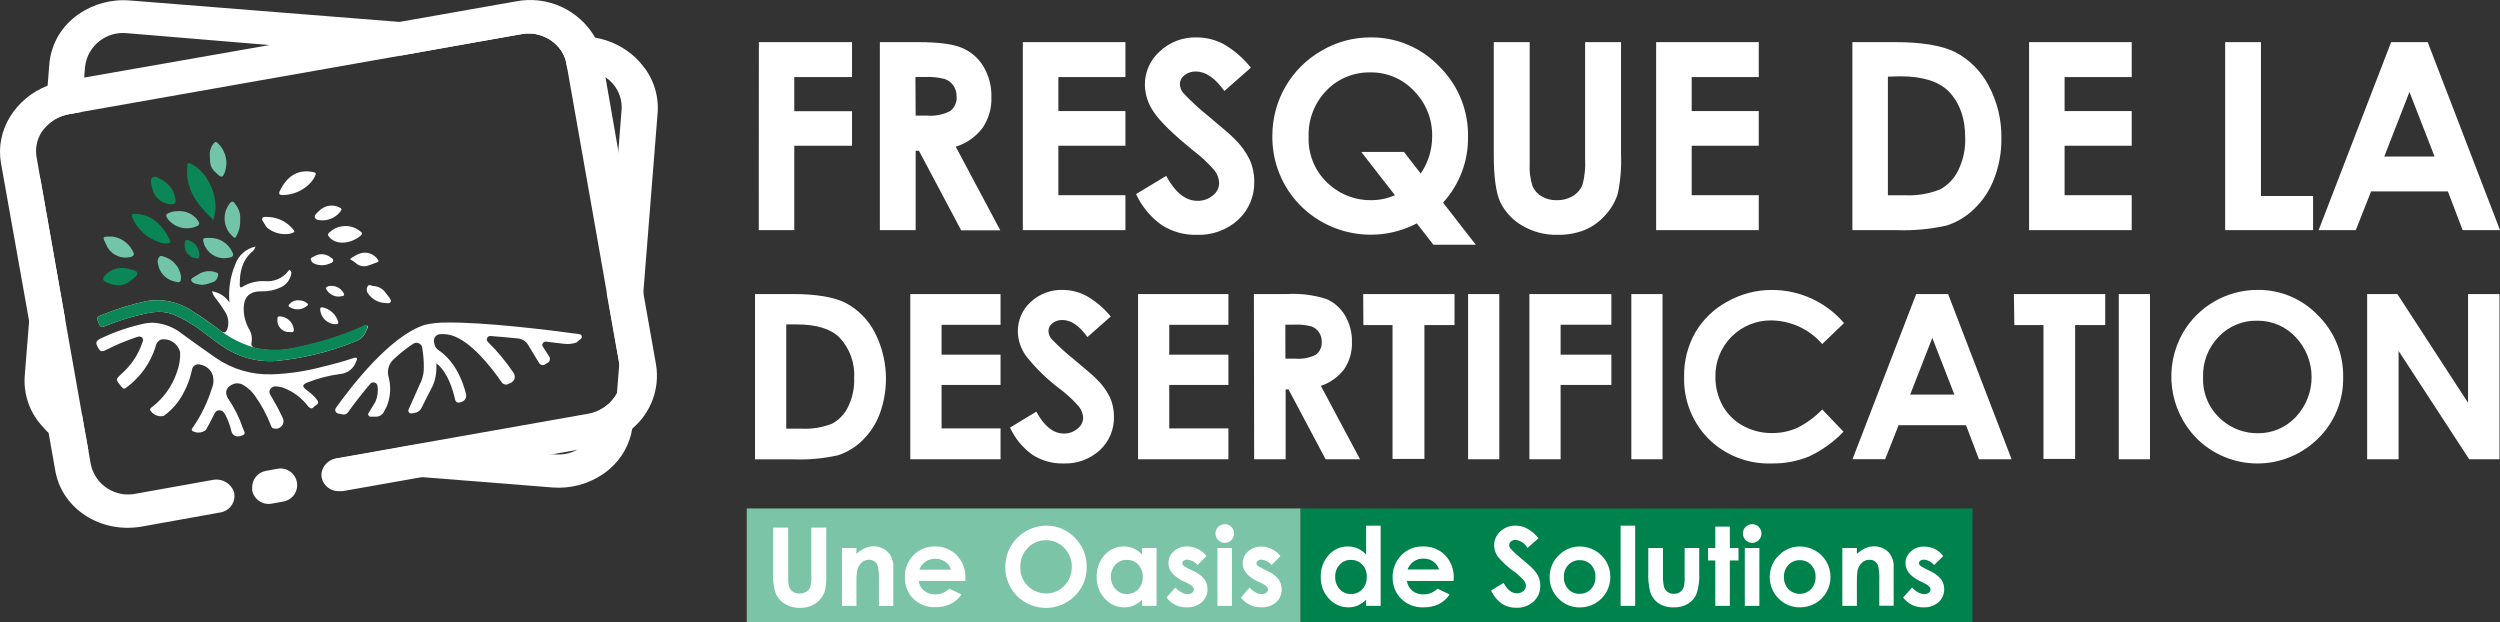 <svg xmlns:xlink="http://www.w3.org/1999/xlink" width="231" xmlns="http://www.w3.org/2000/svg" height="57.5" id="screenshot-a39adfdd-3f05-80a4-8003-44ce58364212" viewBox="0 0 231 57.5" style="-webkit-print-color-adjust: exact;" fill="none" version="1.1"><rect x="0" y="0" width="231" height="57.5" fill="#333333" stroke="none"/><g id="shape-a39adfdd-3f05-80a4-8003-44ce58364212" rx="0" ry="0" style="fill: rgb(0, 0, 0);"><g id="shape-a532d705-a3b6-80e8-8004-1754177f4e84" rx="0" ry="0" style="fill: rgb(0, 0, 0);"><g id="shape-a532d705-a3b6-80e8-8004-17541781bd2f"><g class="fills" id="fills-a532d705-a3b6-80e8-8004-17541781bd2f"><rect rx="0" ry="0" x="120.157" y="46.98" transform="matrix(1, 0, 0, 1, 0, 0)" width="62.097" height="10.52" style="fill: rgb(0, 130, 77);"/></g></g><g id="shape-a532d705-a3b6-80e8-8004-17541783154c"><g class="fills" id="fills-a532d705-a3b6-80e8-8004-17541783154c"><rect rx="0" ry="0" x="69" y="46.98" transform="matrix(1, 0, 0, 1, 0, 0)" width="51.157" height="10.52" style="fill: rgb(123, 196, 168);"/></g></g><g id="shape-a532d705-a3b6-80e8-8004-1754aabd4ea6"><g class="fills" id="fills-a532d705-a3b6-80e8-8004-1754aabd4ea6"><path rx="0" ry="0" d="M71.435,48.752L72.829,48.752L72.829,53.427C72.814,53.717,72.849,54.008,72.933,54.286C73.004,54.454,73.128,54.595,73.286,54.687C73.470,54.796,73.681,54.849,73.895,54.840C74.110,54.840,74.320,54.781,74.504,54.669C74.670,54.572,74.799,54.422,74.869,54.243C74.952,53.923,74.985,53.593,74.966,53.263L74.966,48.752L76.348,48.752L76.348,53.068C76.370,53.576,76.330,54.086,76.226,54.584C76.133,54.888,75.973,55.166,75.758,55.400C75.540,55.652,75.267,55.850,74.960,55.978C74.625,56.111,74.267,56.175,73.907,56.167C73.425,56.180,72.950,56.055,72.537,55.808C72.172,55.594,71.879,55.276,71.697,54.894C71.494,54.308,71.405,53.688,71.435,53.068L71.435,48.752ZM77.797,50.633L79.136,50.633L79.136,51.181C79.380,50.956,79.657,50.771,79.958,50.633C80.199,50.532,80.458,50.480,80.719,50.481C81.225,50.471,81.712,50.672,82.065,51.035C82.410,51.426,82.581,51.940,82.540,52.459L82.540,55.996L81.212,55.996L81.212,53.640C81.229,53.214,81.200,52.788,81.127,52.368C81.082,52.179,80.978,52.011,80.829,51.887C80.675,51.775,80.489,51.717,80.299,51.723C80.039,51.718,79.787,51.816,79.599,51.996C79.392,52.202,79.252,52.465,79.197,52.751C79.142,53.110,79.122,53.473,79.136,53.835L79.136,55.984L77.797,55.984L77.797,50.633ZM89.200,53.677L84.883,53.677C84.931,54.031,85.109,54.354,85.383,54.584C85.677,54.816,86.044,54.934,86.418,54.919C86.903,54.927,87.371,54.738,87.714,54.395L88.841,54.925C88.586,55.303,88.238,55.609,87.830,55.814C87.391,56.013,86.912,56.111,86.430,56.100C85.666,56.130,84.924,55.844,84.378,55.308C83.864,54.783,83.587,54.070,83.611,53.336C83.588,52.579,83.873,51.845,84.403,51.302C84.919,50.767,85.637,50.473,86.381,50.493C87.140,50.472,87.873,50.765,88.408,51.302C88.951,51.878,89.236,52.649,89.200,53.439L89.200,53.677ZM87.873,52.636C87.785,52.342,87.601,52.086,87.349,51.911C87.085,51.723,86.767,51.625,86.442,51.631C86.081,51.619,85.726,51.731,85.438,51.948C85.219,52.133,85.050,52.369,84.944,52.636L87.873,52.636ZM96.664,48.569C97.660,48.555,98.617,48.957,99.306,49.677C100.030,50.390,100.429,51.370,100.408,52.386C100.429,53.391,100.034,54.360,99.318,55.065C97.840,56.541,95.445,56.541,93.967,55.065C93.264,54.352,92.876,53.387,92.889,52.386C92.885,51.717,93.059,51.059,93.394,50.481C93.721,49.905,94.196,49.428,94.770,49.099C95.343,48.757,95.997,48.574,96.664,48.569ZM96.664,49.914C96.019,49.901,95.400,50.162,94.959,50.633C94.502,51.107,94.256,51.746,94.277,52.404C94.252,53.132,94.570,53.828,95.136,54.286C95.568,54.645,96.114,54.839,96.676,54.833C97.307,54.842,97.913,54.583,98.344,54.121C98.796,53.656,99.044,53.029,99.032,52.380C99.044,51.728,98.794,51.099,98.338,50.633C97.902,50.167,97.290,49.906,96.664,49.914ZL96.664,49.914ZM105.528,50.633L106.867,50.633L106.867,55.984L105.528,55.984L105.528,55.418C105.299,55.643,105.031,55.825,104.736,55.954C104.464,56.065,104.172,56.121,103.878,56.118C103.194,56.120,102.541,55.827,102.088,55.314C101.582,54.775,101.311,54.057,101.333,53.318C101.304,52.571,101.566,51.842,102.064,51.284C102.513,50.775,103.162,50.486,103.841,50.493C104.151,50.490,104.458,50.553,104.742,50.675C105.039,50.811,105.306,51.003,105.528,51.242L105.528,50.633ZM104.097,51.735C103.705,51.725,103.328,51.885,103.062,52.173C102.782,52.480,102.634,52.884,102.648,53.299C102.639,53.725,102.799,54.136,103.093,54.444C103.357,54.735,103.734,54.897,104.128,54.888C104.523,54.898,104.904,54.739,105.175,54.450C105.458,54.136,105.607,53.722,105.589,53.299C105.607,52.882,105.458,52.474,105.175,52.167C104.896,51.872,104.502,51.714,104.097,51.735ZM111.482,51.382L110.648,52.210C110.419,51.929,110.088,51.750,109.728,51.710C109.604,51.704,109.481,51.736,109.375,51.802C109.303,51.848,109.256,51.925,109.248,52.010C109.239,52.096,109.271,52.181,109.333,52.240C109.449,52.346,109.583,52.430,109.728,52.490L110.222,52.739C110.633,52.911,110.998,53.178,111.287,53.518C111.752,54.185,111.653,55.092,111.056,55.643C110.665,55.975,110.162,56.145,109.649,56.118C108.916,56.140,108.218,55.798,107.786,55.205L108.608,54.286C108.763,54.468,108.951,54.619,109.162,54.730C109.334,54.832,109.529,54.891,109.728,54.900C109.881,54.908,110.031,54.863,110.155,54.773C110.252,54.707,110.311,54.598,110.313,54.480C110.313,54.273,110.118,54.072,109.704,53.872L109.278,53.677C108.413,53.232,107.963,52.684,107.963,52.027C107.961,51.612,108.138,51.217,108.450,50.943C108.794,50.637,109.244,50.476,109.704,50.493C110.399,50.492,111.052,50.822,111.482,51.382ZL111.482,51.382ZM113.162,48.429C113.392,48.425,113.613,48.517,113.771,48.685C113.935,48.845,114.027,49.064,114.027,49.293C114.030,49.522,113.940,49.742,113.777,49.902C113.619,50.069,113.398,50.162,113.168,50.158C112.939,50.161,112.718,50.068,112.559,49.902C112.399,49.740,112.309,49.521,112.310,49.293C112.308,49.066,112.397,48.848,112.557,48.687C112.717,48.526,112.935,48.435,113.162,48.429ZM112.492,50.633L113.832,50.633L113.832,55.984L112.492,55.984L112.492,50.633ZM118.313,51.382L117.497,52.210C117.266,51.931,116.937,51.752,116.577,51.710C116.453,51.704,116.330,51.736,116.224,51.802C116.145,51.857,116.097,51.948,116.096,52.045C116.097,52.118,116.125,52.187,116.176,52.240C116.295,52.344,116.431,52.428,116.577,52.490L117.064,52.739C117.478,52.911,117.845,53.178,118.136,53.518C118.327,53.791,118.427,54.117,118.422,54.450C118.441,54.914,118.248,55.362,117.899,55.668C117.502,55.991,116.996,56.150,116.486,56.112C115.767,56.122,115.086,55.784,114.660,55.205L115.457,54.286C115.609,54.468,115.795,54.619,116.005,54.730C116.177,54.832,116.371,54.891,116.571,54.900C116.724,54.908,116.874,54.863,116.997,54.773C117.096,54.708,117.158,54.599,117.162,54.480C117.162,54.273,116.967,54.072,116.553,53.872L116.121,53.677C115.256,53.245,114.824,52.697,114.824,52.039C114.822,51.623,115.002,51.227,115.317,50.955C115.651,50.657,116.087,50.496,116.535,50.505C116.875,50.504,117.211,50.583,117.515,50.736C117.829,50.883,118.103,51.105,118.313,51.382ZM126.227,48.569L127.572,48.569L127.572,55.984L126.227,55.984L126.227,55.418C126.000,55.643,125.734,55.825,125.442,55.954C125.169,56.065,124.877,56.121,124.583,56.118C123.899,56.120,123.247,55.827,122.793,55.314C122.287,54.775,122.016,54.057,122.038,53.318C122.009,52.571,122.271,51.842,122.769,51.284C123.218,50.775,123.867,50.486,124.547,50.493C124.856,50.491,125.163,50.553,125.448,50.675C125.742,50.810,126.007,51.003,126.227,51.242L126.227,48.569ZM124.821,51.735C124.428,51.724,124.051,51.884,123.786,52.173C123.506,52.480,123.357,52.884,123.372,53.299C123.356,53.721,123.507,54.132,123.792,54.444C124.054,54.734,124.429,54.896,124.821,54.888C125.218,54.899,125.601,54.740,125.874,54.450C126.157,54.136,126.306,53.722,126.288,53.299C126.306,52.882,126.157,52.474,125.874,52.167C125.604,51.884,125.229,51.728,124.821,51.735ZL124.821,51.735ZM134.306,53.677L129.995,53.677C130.043,54.031,130.221,54.354,130.495,54.584C130.788,54.817,131.155,54.936,131.529,54.919C132.013,54.928,132.479,54.739,132.820,54.395L133.952,54.925C133.694,55.311,133.339,55.623,132.924,55.832C132.484,56.031,132.006,56.129,131.523,56.118C130.759,56.149,130.017,55.863,129.472,55.327C128.944,54.801,128.658,54.080,128.680,53.336C128.662,52.577,128.952,51.844,129.484,51.302C130.002,50.769,130.719,50.476,131.462,50.493C132.235,50.461,132.986,50.755,133.532,51.302C134.075,51.878,134.360,52.649,134.324,53.439L134.306,53.677ZM132.966,52.617C132.876,52.325,132.692,52.070,132.443,51.893C132.176,51.704,131.856,51.605,131.529,51.613C131.177,51.606,130.831,51.717,130.549,51.930C130.327,52.111,130.157,52.349,130.056,52.617L132.966,52.617ZM142.153,49.732L141.136,50.633C140.914,50.221,140.505,49.942,140.040,49.884C139.889,49.882,139.741,49.931,139.620,50.024C139.516,50.101,139.453,50.223,139.450,50.353C139.453,50.477,139.495,50.596,139.572,50.694C139.886,51.028,140.224,51.339,140.582,51.625C141.106,52.063,141.428,52.337,141.538,52.453C141.784,52.688,141.990,52.961,142.147,53.263C142.263,53.529,142.322,53.818,142.317,54.109C142.337,54.663,142.115,55.199,141.709,55.576C141.273,55.974,140.697,56.182,140.107,56.155C139.631,56.168,139.162,56.037,138.762,55.777C138.330,55.467,137.989,55.046,137.776,54.560L138.932,53.859C139.279,54.499,139.681,54.821,140.150,54.821C140.371,54.827,140.587,54.754,140.759,54.614C140.908,54.499,140.996,54.322,140.996,54.133C140.991,53.955,140.926,53.784,140.814,53.646C140.574,53.366,140.304,53.113,140.010,52.891C139.410,52.484,138.870,51.997,138.403,51.442C138.186,51.135,138.065,50.771,138.056,50.395C138.051,49.903,138.260,49.432,138.628,49.105C139.011,48.745,139.521,48.553,140.047,48.569C140.405,48.567,140.758,48.653,141.075,48.819C141.491,49.049,141.858,49.359,142.153,49.732ZM145.958,50.493C146.458,50.492,146.949,50.622,147.383,50.870C148.261,51.364,148.802,52.297,148.795,53.305C148.798,53.803,148.670,54.292,148.424,54.724C148.180,55.153,147.824,55.509,147.395,55.753C146.960,56.002,146.466,56.131,145.964,56.124C145.226,56.135,144.516,55.839,144.004,55.308C143.468,54.786,143.173,54.065,143.188,53.318C143.174,52.524,143.510,51.765,144.107,51.242C144.605,50.763,145.268,50.495,145.958,50.493ZM145.958,51.759C145.566,51.750,145.188,51.907,144.917,52.191C144.635,52.492,144.486,52.894,144.503,53.305C144.482,53.722,144.629,54.130,144.911,54.438C145.181,54.723,145.559,54.880,145.952,54.870C146.349,54.880,146.732,54.721,147.005,54.432C147.286,54.125,147.435,53.721,147.419,53.305C147.436,52.893,147.290,52.490,147.011,52.185C146.742,51.906,146.370,51.752,145.958,51.759ZL145.958,51.759ZM149.745,48.569L151.090,48.569L151.090,55.984L149.745,55.984L149.745,48.569ZM152.302,50.633L153.659,50.633L153.659,53.208C153.643,53.560,153.678,53.913,153.763,54.255C153.824,54.437,153.941,54.594,154.098,54.706C154.264,54.819,154.462,54.877,154.664,54.870C154.864,54.875,155.061,54.820,155.230,54.712C155.393,54.597,155.515,54.433,155.577,54.243C155.651,53.918,155.679,53.584,155.662,53.251L155.662,50.633L157.008,50.633L157.008,52.897C157.045,53.545,156.969,54.194,156.782,54.815C156.623,55.213,156.345,55.551,155.985,55.783C155.582,56.021,155.119,56.137,154.652,56.118C154.147,56.144,153.648,56.007,153.227,55.728C152.856,55.457,152.586,55.069,152.460,54.626C152.329,54.048,152.275,53.454,152.302,52.861L152.302,50.633ZM158.493,48.660L159.838,48.660L159.838,50.633L160.636,50.633L160.636,51.789L159.838,51.789L159.838,55.984L158.493,55.984L158.493,51.789L157.823,51.789L157.823,50.633L158.493,50.633L158.493,48.660ZM161.896,48.429C162.126,48.425,162.347,48.518,162.505,48.685C162.669,48.845,162.761,49.064,162.761,49.293C162.764,49.522,162.674,49.742,162.511,49.902C162.352,50.067,162.132,50.161,161.902,50.161C161.673,50.161,161.453,50.067,161.294,49.902C161.133,49.740,161.044,49.521,161.044,49.293C161.042,49.066,161.131,48.848,161.291,48.687C161.451,48.526,161.669,48.435,161.896,48.429ZM161.220,50.633L162.566,50.633L162.566,55.984L161.220,55.984L161.220,50.633ZM166.298,50.493C166.797,50.492,167.289,50.622,167.722,50.870C168.155,51.114,168.515,51.469,168.763,51.899C169.263,52.772,169.263,53.845,168.763,54.718C168.524,55.148,168.170,55.504,167.741,55.747C167.305,55.996,166.811,56.124,166.310,56.118C165.570,56.129,164.859,55.834,164.344,55.302C163.810,54.778,163.515,54.059,163.528,53.311C163.517,52.522,163.850,51.766,164.441,51.242C164.941,50.762,165.606,50.494,166.298,50.493ZM166.298,51.759C165.905,51.749,165.527,51.906,165.257,52.191C164.974,52.492,164.822,52.893,164.837,53.305C164.819,53.723,164.968,54.130,165.251,54.438C165.526,54.717,165.902,54.874,166.295,54.874C166.687,54.874,167.063,54.717,167.339,54.438C167.624,54.134,167.776,53.728,167.759,53.311C167.774,52.898,167.625,52.496,167.345,52.191C167.079,51.911,166.709,51.754,166.298,51.759ZL166.298,51.759ZM170.231,50.633L171.576,50.633L171.576,51.181C171.821,50.955,172.101,50.770,172.404,50.633C172.643,50.532,172.900,50.480,173.159,50.481C173.666,50.474,174.154,50.674,174.510,51.035C174.845,51.421,175.011,51.925,174.973,52.435L174.973,55.972L173.646,55.972L173.646,53.640C173.665,53.214,173.637,52.787,173.561,52.368C173.486,51.978,173.135,51.703,172.739,51.723C172.478,51.718,172.227,51.816,172.039,51.996C171.832,52.203,171.690,52.465,171.631,52.751C171.582,53.110,171.564,53.473,171.576,53.835L171.576,55.984L170.231,55.984L170.231,50.633ZM179.551,51.382L178.717,52.210C178.487,51.930,178.158,51.751,177.798,51.710C177.674,51.704,177.550,51.736,177.445,51.802C177.365,51.857,177.317,51.948,177.317,52.045C177.318,52.118,177.346,52.187,177.396,52.240C177.516,52.344,177.652,52.428,177.798,52.490L178.291,52.739C178.702,52.913,179.067,53.180,179.357,53.518C179.821,54.185,179.722,55.092,179.125,55.643C178.734,55.975,178.231,56.144,177.719,56.118C176.984,56.139,176.285,55.798,175.850,55.205L176.678,54.286C176.832,54.468,177.020,54.619,177.232,54.730C177.402,54.832,177.594,54.890,177.792,54.900C177.944,54.909,178.095,54.863,178.218,54.773C178.317,54.708,178.378,54.599,178.382,54.480C178.382,54.273,178.188,54.072,177.774,53.872L177.366,53.677C176.501,53.245,176.069,52.697,176.069,52.039C176.064,51.624,176.242,51.227,176.556,50.955C176.898,50.649,177.345,50.488,177.804,50.505C178.501,50.502,179.157,50.832,179.551,51.382ZL179.551,51.382Z" style="fill: rgb(255, 255, 255);"/></g></g></g><g id="shape-0acb22a4-5fcf-80d3-8003-48d5f065d40d" xmlns:xlink="http://www.w3.org/1999/xlink" rx="0" ry="0" style="fill: rgb(0, 0, 0);"><g id="shape-0acb22a4-5fcf-80d3-8003-48d5f065d40f"><defs rx="0" ry="0" style="fill: rgb(0, 0, 0);"/></g><g id="shape-0acb22a4-5fcf-80d3-8003-48d5f065d410"><g class="fills" id="fills-0acb22a4-5fcf-80d3-8003-48d5f065d410"><path rx="0" ry="0" d="M70.120,3.892L78.727,3.892L78.727,7.120L73.391,7.120L73.391,10.272L78.727,10.272L78.727,13.468L73.391,13.468L73.391,21.262L70.110,21.262L70.120,3.892ZM81.299,3.892L84.801,3.892C86.723,3.892,88.089,4.072,88.900,4.430C89.720,4.774,90.408,5.372,90.863,6.135C91.373,6.986,91.631,7.963,91.605,8.954C91.644,9.973,91.358,10.977,90.788,11.821C90.162,12.642,89.298,13.249,88.313,13.559L92.429,21.284L88.814,21.284L84.908,13.925L84.607,13.925L84.607,21.262L81.299,21.262L81.299,3.892ZM84.607,10.681L85.640,10.681C86.382,10.745,87.127,10.602,87.792,10.267C88.214,9.943,88.439,9.425,88.389,8.895C88.395,8.542,88.292,8.196,88.093,7.905C87.899,7.626,87.622,7.415,87.302,7.303C86.711,7.146,86.100,7.083,85.489,7.115L84.585,7.115L84.607,10.681ZM94.510,3.892L103.989,3.892L103.989,7.120L97.792,7.120L97.792,10.261L103.989,10.261L103.989,13.468L97.792,13.468L97.792,18.035L103.989,18.035L103.989,21.262L94.510,21.262L94.510,3.892ZM115.581,6.254L113.134,8.406C112.273,7.206,111.401,6.609,110.508,6.609C110.119,6.592,109.737,6.716,109.433,6.959C109.182,7.144,109.030,7.433,109.018,7.744C109.024,8.045,109.128,8.336,109.314,8.572C110.068,9.372,110.879,10.117,111.740,10.799C113.013,11.861,113.781,12.530,114.043,12.806C114.628,13.364,115.111,14.022,115.468,14.748C115.754,15.386,115.898,16.077,115.893,16.776C115.930,18.110,115.391,19.395,114.414,20.305C113.364,21.259,111.980,21.760,110.562,21.698C109.420,21.725,108.295,21.408,107.335,20.789C106.312,20.059,105.498,19.074,104.973,17.932L107.754,16.254C108.588,17.793,109.551,18.556,110.638,18.556C111.159,18.570,111.667,18.394,112.068,18.061C112.428,17.789,112.642,17.367,112.649,16.916C112.636,16.486,112.483,16.072,112.214,15.738C111.633,15.069,110.984,14.463,110.277,13.930C108.384,12.388,107.162,11.197,106.614,10.358C106.093,9.622,105.805,8.747,105.785,7.846C105.776,6.663,106.278,5.533,107.162,4.748C108.080,3.887,109.299,3.423,110.557,3.457C111.420,3.454,112.271,3.661,113.037,4.059C114.016,4.623,114.880,5.368,115.581,6.254ZM133.338,18.723L136.361,22.612L132.445,22.612L130.912,20.638C127.351,22.503,122.991,21.834,120.154,18.987C118.458,17.270,117.526,14.944,117.566,12.532C117.562,9.289,119.297,6.293,122.112,4.683C123.484,3.874,125.048,3.451,126.641,3.457C129.040,3.431,131.342,4.406,132.994,6.146C134.735,7.857,135.694,10.210,135.646,12.650C135.676,14.894,134.851,17.065,133.338,18.723ZM131.273,16.033C131.965,15.025,132.334,13.830,132.332,12.607C132.366,11.043,131.766,9.532,130.670,8.416C129.630,7.296,128.164,6.669,126.636,6.690C125.102,6.654,123.623,7.263,122.558,8.368C121.457,9.507,120.865,11.045,120.917,12.628C120.844,14.391,121.613,16.085,122.988,17.190C124.021,18.046,125.322,18.509,126.663,18.497C127.429,18.503,128.189,18.346,128.890,18.035L125.780,14.038L129.723,14.038L131.273,16.033ZM138.024,3.892L141.343,3.892L141.343,15.124C141.306,15.819,141.391,16.514,141.596,17.179C141.764,17.581,142.058,17.917,142.435,18.137C142.861,18.388,143.350,18.513,143.844,18.497C144.374,18.511,144.896,18.373,145.350,18.099C145.744,17.862,146.050,17.503,146.222,17.077C146.427,16.306,146.508,15.507,146.464,14.710L146.464,3.892L149.783,3.892L149.783,14.248C149.834,15.467,149.734,16.689,149.487,17.884C149.263,18.612,148.879,19.282,148.363,19.842C147.838,20.451,147.181,20.931,146.442,21.246C145.638,21.562,144.778,21.716,143.914,21.698C142.759,21.725,141.619,21.425,140.627,20.832C139.763,20.327,139.067,19.579,138.626,18.680C138.225,17.809,138.024,16.338,138.024,14.269L138.024,3.892ZM153.027,3.892L162.510,3.892L162.510,7.120L156.313,7.120L156.313,10.261L162.510,10.261L162.510,13.468L156.313,13.468L156.313,18.035L162.510,18.035L162.510,21.262L153.027,21.262L153.027,3.892ZM171.160,3.892L175.077,3.892C177.587,3.892,179.462,4.206,180.703,4.834C181.997,5.524,183.054,6.587,183.737,7.884C184.554,9.397,184.964,11.097,184.926,12.817C184.941,14.078,184.715,15.331,184.259,16.507C183.863,17.564,183.234,18.518,182.419,19.299C181.703,20.001,180.834,20.527,179.880,20.837C178.324,21.185,176.729,21.328,175.136,21.262L171.160,21.262L171.160,3.892ZM174.442,7.082L174.442,18.040L175.975,18.040C177.098,18.102,178.222,17.918,179.267,17.502C179.991,17.107,180.574,16.496,180.935,15.754C181.396,14.813,181.620,13.773,181.585,12.725C181.585,10.880,181.048,9.455,180.036,8.422C179.111,7.507,177.621,7.050,175.566,7.050L174.442,7.082ZM187.487,3.892L196.970,3.892L196.970,7.120L190.768,7.120L190.768,10.261L196.970,10.261L196.970,13.468L190.768,13.468L190.768,18.035L196.970,18.035L196.970,21.262L187.487,21.262L187.487,3.892ZM205.604,3.892L208.912,3.892L208.912,18.110L213.727,18.110L213.727,21.262L205.604,21.262L205.604,3.892ZM220.941,3.892L224.319,3.892L231.000,21.262L227.546,21.262L226.186,17.685L219.090,17.685L217.675,21.262L214.243,21.262L220.941,3.892ZM222.635,8.497L220.306,14.463L224.954,14.463L222.635,8.497ZM69.765,27.169L73.208,27.169C75.424,27.169,77.076,27.448,78.152,27.997C79.291,28.603,80.220,29.541,80.815,30.687C82.029,33.036,82.197,35.787,81.277,38.266C80.926,39.192,80.375,40.030,79.663,40.719C79.030,41.334,78.265,41.796,77.426,42.069C76.058,42.375,74.657,42.500,73.257,42.441L69.765,42.441L69.765,27.169ZM72.649,29.971L72.649,39.606L73.999,39.606C74.984,39.665,75.969,39.509,76.888,39.148C77.525,38.801,78.039,38.263,78.356,37.610C78.761,36.782,78.957,35.868,78.926,34.947C79.011,33.558,78.519,32.195,77.565,31.182C76.755,30.382,75.444,29.980,73.633,29.977L72.649,29.971ZM84.112,27.169L92.450,27.169L92.450,30.014L87.001,30.014L87.001,32.774L92.450,32.774L92.450,35.566L87.001,35.566L87.001,39.584L92.450,39.584L92.450,42.435L84.112,42.435L84.112,27.169ZM102.633,29.245L100.481,31.144C99.728,30.093,98.959,29.568,98.174,29.568C97.835,29.555,97.503,29.664,97.238,29.874C97.019,30.037,96.886,30.291,96.877,30.563C96.879,30.827,96.970,31.083,97.135,31.289C97.804,31.995,98.523,32.651,99.287,33.253C100.395,34.178,101.068,34.762,101.304,35.006C101.819,35.497,102.243,36.074,102.558,36.712C102.808,37.271,102.935,37.879,102.929,38.492C102.962,39.666,102.487,40.797,101.627,41.596C100.705,42.435,99.489,42.876,98.244,42.823C97.236,42.845,96.245,42.566,95.398,42.021C94.500,41.379,93.786,40.513,93.327,39.509L95.753,38.035C96.492,39.387,97.338,40.061,98.292,40.058C98.749,40.071,99.195,39.916,99.545,39.622C99.872,39.389,100.072,39.017,100.083,38.616C100.070,38.238,99.936,37.874,99.701,37.578C99.191,36.993,98.624,36.461,98.007,35.991C96.796,35.094,95.711,34.039,94.779,32.855C94.321,32.209,94.066,31.441,94.048,30.649C94.029,29.615,94.454,28.622,95.215,27.922C96.023,27.163,97.098,26.755,98.206,26.787C98.956,26.794,99.693,26.978,100.358,27.325C101.230,27.817,102.001,28.468,102.633,29.245ZM105.156,27.169L113.505,27.169L113.505,30.014L108.039,30.014L108.039,32.774L113.505,32.774L113.505,35.566L108.039,35.566L108.039,39.584L113.505,39.584L113.505,42.435L105.156,42.435L105.156,27.169ZM115.861,27.169L118.943,27.169C120.160,27.102,121.379,27.255,122.542,27.621C123.260,27.927,123.862,28.452,124.263,29.121C124.713,29.869,124.941,30.729,124.920,31.601C124.951,32.496,124.699,33.377,124.199,34.119C123.653,34.836,122.903,35.371,122.047,35.652L125.667,42.435L122.488,42.435L119.056,35.980L118.793,35.980L118.793,42.435L115.882,42.435L115.861,27.169ZM118.771,33.140L119.680,33.140C120.338,33.197,120.999,33.070,121.590,32.774C121.964,32.489,122.167,32.032,122.128,31.564C122.134,31.255,122.044,30.952,121.870,30.698C121.701,30.450,121.458,30.261,121.176,30.160C120.649,30.023,120.105,29.968,119.562,29.998L118.766,29.998L118.771,33.140ZM125.958,27.169L134.398,27.169L134.398,30.036L131.617,30.036L131.617,42.408L128.669,42.408L128.669,30.036L125.979,30.036L125.958,27.169ZM135.651,27.169L138.535,27.169L138.535,42.435L135.651,42.435L135.651,27.169ZM141.316,27.169L148.890,27.169L148.890,30.004L144.199,30.004L144.199,32.774L148.890,32.774L148.890,35.566L144.199,35.566L144.199,42.435L141.316,42.435L141.316,27.169ZM150.735,27.169L153.618,27.169L153.618,42.435L150.735,42.435L150.735,27.169ZM170.386,29.853L168.374,31.790C167.196,30.426,165.490,29.631,163.688,29.606C162.307,29.586,160.977,30.127,160.001,31.103C159.024,32.080,158.484,33.410,158.503,34.791C158.491,35.730,158.720,36.656,159.170,37.481C159.607,38.265,160.258,38.909,161.047,39.337C161.870,39.792,162.797,40.026,163.737,40.015C164.533,40.023,165.321,39.861,166.050,39.541C166.917,39.111,167.703,38.534,168.374,37.836L170.343,39.891C169.426,40.843,168.343,41.620,167.147,42.182C166.056,42.625,164.887,42.842,163.710,42.823C161.540,42.902,159.433,42.085,157.884,40.563C156.361,39.032,155.539,36.939,155.614,34.780C155.588,33.358,155.945,31.956,156.647,30.719C157.354,29.516,158.377,28.530,159.606,27.868C160.871,27.154,162.300,26.784,163.753,26.792C166.310,26.797,168.738,27.917,170.386,29.853ZL170.386,29.853ZM177.056,27.169L180.004,27.169L185.873,42.435L182.855,42.435L181.661,39.288L175.432,39.288L174.189,42.430L171.171,42.430L177.056,27.169ZM178.546,31.219L176.502,36.459L180.585,36.459L178.546,31.219ZM186.083,27.169L194.523,27.169L194.523,30.036L191.742,30.036L191.742,42.408L188.815,42.408L188.815,30.036L186.126,30.036L186.083,27.169ZM195.776,27.169L198.659,27.169L198.659,42.435L195.776,42.435L195.776,27.169ZM208.606,26.787C210.707,26.762,212.724,27.611,214.173,29.132C215.704,30.636,216.549,32.704,216.508,34.850C216.551,36.971,215.718,39.017,214.206,40.504C212.703,42.001,210.666,42.836,208.545,42.825C206.424,42.814,204.396,41.957,202.909,40.445C200.404,37.843,199.910,33.903,201.693,30.762C203.124,28.300,205.753,26.783,208.606,26.787ZL208.606,26.787ZM208.574,29.632C207.232,29.600,205.939,30.136,205.012,31.106C204.035,32.111,203.512,33.472,203.565,34.872C203.502,36.420,204.177,37.907,205.384,38.879C206.291,39.631,207.433,40.038,208.611,40.031C209.942,40.050,211.219,39.507,212.129,38.535C214.080,36.464,214.080,33.232,212.129,31.160C211.213,30.171,209.922,29.616,208.574,29.632ZM218.724,27.169L221.516,27.169L228.047,37.217L228.047,27.169L230.952,27.169L230.952,42.435L228.154,42.435L221.629,32.424L221.629,42.435L218.724,42.435L218.724,27.169Z" style="fill: rgb(255, 255, 255);"/></g></g><g id="shape-0acb22a4-5fcf-80d3-8003-48d5f065d411"><g class="fills" id="fills-0acb22a4-5fcf-80d3-8003-48d5f065d411"><path rx="0" ry="0" d="M59.281,5.936C59.132,5.747,58.970,5.567,58.797,5.399C57.749,4.388,56.419,3.719,54.983,3.478C54.762,3.440,54.531,3.414,54.300,3.392L52.756,3.274L43.036,2.510L36.919,2.026L12.013,0.046C10.324,-0.098,8.638,0.353,7.247,1.321C7.060,1.451,6.880,1.591,6.709,1.741C5.466,2.798,4.692,4.305,4.557,5.931L4.401,7.916L4.256,9.702L4.078,11.891C4.539,11.327,5.154,10.908,5.848,10.686C6.023,10.627,6.203,10.582,6.386,10.552L7.532,10.342L7.661,8.728L7.785,7.115L7.860,6.146C8.098,4.226,9.837,2.854,11.760,3.069L24.826,4.156L30.943,4.645L37.070,5.130L43.105,4.054L48.151,3.161C49.618,2.878,51.110,3.517,51.917,4.775C52.121,5.104,52.262,5.469,52.331,5.850L52.417,6.340L54.069,6.469L54.133,6.469C54.785,6.533,55.410,6.765,55.946,7.141C56.944,7.798,57.513,8.940,57.436,10.132L57.140,13.898L56.602,20.509L56.064,27.115L57.221,33.640L57.065,35.577L57.006,36.330C56.615,37.073,55.978,37.657,55.204,37.981L55.134,38.906C55.110,39.176,55.052,39.442,54.961,39.697C54.675,40.497,54.099,41.162,53.348,41.558C52.704,41.900,51.975,42.048,51.250,41.983L51.024,41.983L44.908,41.499L38.780,41.010L32.745,42.086L31.099,42.371C30.522,42.469,30.036,42.857,29.813,43.398L32.815,43.592L38.931,44.081L51.008,45.039C52.698,45.183,54.386,44.732,55.779,43.764C55.966,43.633,56.145,43.493,56.317,43.344C57.439,42.386,58.184,41.062,58.420,39.606C58.446,39.456,58.464,39.305,58.474,39.154L58.689,36.426L58.878,34.060L58.915,33.522L59.453,26.916L60.771,10.353C60.870,8.743,60.336,7.157,59.281,5.936ZZM7.930,40.305L7.887,40.084L7.564,38.245L7.435,38.175C6.228,37.567,5.502,36.296,5.590,34.947L5.983,29.950L6.020,29.482L4.869,22.978L3.718,16.448L3.680,16.910L3.191,23.059L2.691,29.665L2.287,34.705C2.160,36.329,2.678,37.936,3.729,39.181C3.879,39.358,4.041,39.530,4.208,39.719C4.374,39.907,4.385,39.891,4.482,39.971C5.047,40.465,5.688,40.865,6.381,41.155C6.952,41.397,7.552,41.566,8.167,41.655Z" style="fill: rgb(255, 255, 255);"/></g></g><g id="shape-0acb22a4-5fcf-80d3-8003-48d5f065d412"><g class="fills" id="fills-0acb22a4-5fcf-80d3-8003-48d5f065d412"><path rx="0" ry="0" d="M60.621,33.705L59.426,26.959L58.275,20.418L57.124,13.892L55.946,7.141L55.618,5.280C55.618,5.205,55.618,5.130,55.575,5.054C55.456,4.508,55.262,3.982,54.999,3.489C53.517,0.897,50.540,-0.454,47.613,0.138L36.908,2.026L30.862,3.102L24.826,4.177L7.796,7.163L6.101,7.464L5.837,7.507C5.344,7.594,4.861,7.731,4.396,7.916C1.416,9.083,-0.446,12.037,0.092,15.081L2.691,29.665L3.820,36.195L4.455,39.789L4.482,39.945L5.111,43.506C5.730,47.018,9.307,49.321,13.100,48.654L20.329,47.357C21.176,47.240,21.767,46.461,21.653,45.614C21.655,45.597,21.655,45.578,21.653,45.561C21.408,44.711,20.560,44.184,19.689,44.339L12.567,45.614C10.673,46.017,8.809,44.816,8.393,42.925L8.167,41.623L7.930,40.300L7.887,40.079L7.564,38.239L6.020,29.503L4.869,22.978L3.718,16.448L3.374,14.500C3.219,13.568,3.476,12.614,4.078,11.886C4.539,11.322,5.154,10.903,5.848,10.681C6.023,10.621,6.203,10.576,6.386,10.547L7.532,10.342L37.070,5.130L43.105,4.054L48.151,3.161C49.618,2.878,51.110,3.517,51.917,4.775C52.121,5.104,52.262,5.469,52.331,5.850L52.417,6.340L56.080,27.099L57.237,33.624L57.350,34.275C57.423,34.653,57.423,35.042,57.350,35.421C57.286,35.731,57.179,36.032,57.033,36.314C56.475,37.329,55.485,38.034,54.343,38.229L38.764,40.988L32.729,42.064L31.083,42.349C30.506,42.448,30.020,42.836,29.797,43.377C29.706,43.617,29.680,43.876,29.722,44.130L29.722,44.130C29.881,44.886,30.564,45.416,31.335,45.383C31.441,45.391,31.547,45.391,31.653,45.383L38.931,44.097L44.972,43.054L51.008,41.978L53.332,41.569L54.870,41.279C56.174,41.054,57.393,40.482,58.399,39.622C60.134,38.181,60.979,35.931,60.621,33.705ZZ" style="fill: rgb(255, 255, 255);"/></g></g><g id="shape-0acb22a4-5fcf-80d3-8003-48d5f065d413"><g class="fills" id="fills-0acb22a4-5fcf-80d3-8003-48d5f065d413"><path rx="0" ry="0" d="M26.161,46.346L25.085,46.540C24.246,46.686,23.446,46.125,23.299,45.286C23.291,45.197,23.291,45.107,23.299,45.017C23.305,44.272,23.841,43.638,24.574,43.506L25.650,43.312C26.487,43.163,27.287,43.722,27.435,44.560C27.584,45.398,27.025,46.197,26.161,46.346ZZ" style="fill: rgb(255, 255, 255);"/></g></g><g id="shape-0acb22a4-5fcf-80d3-8003-48d5f065d414"><g class="fills" id="fills-0acb22a4-5fcf-80d3-8003-48d5f065d414"><path rx="0" ry="0" d="M14.100,29.815C15.101,29.863,16.060,30.229,16.838,30.859C17.876,31.617,18.925,32.354,19.974,33.091C21.489,34.126,23.294,34.650,25.128,34.587C26.680,34.534,28.221,34.307,29.722,33.909C30.711,33.672,31.685,33.414,32.648,33.091C32.750,33.059,32.874,33.011,32.960,33.091C33.046,33.172,32.960,33.290,32.912,33.393C32.702,34.035,32.132,34.491,31.459,34.554C30.437,34.687,29.435,34.942,28.474,35.313C27.887,35.544,27.877,35.711,28.393,36.088C28.734,36.324,29.037,36.610,29.291,36.938C29.603,37.368,29.125,37.422,28.974,37.621C28.823,37.820,28.630,37.734,28.479,37.556C27.888,36.769,27.083,36.168,26.161,35.824C26.116,35.805,26.069,35.790,26.021,35.781C25.666,35.722,25.262,35.582,24.999,35.921C24.735,36.260,25.031,36.545,25.182,36.830C25.516,37.385,25.820,37.958,26.091,38.546C26.241,38.790,26.228,39.101,26.057,39.331C25.887,39.561,25.593,39.663,25.316,39.590C25.117,39.590,25.079,39.428,25.015,39.272C24.639,38.300,24.140,37.379,23.530,36.534C23.273,36.169,22.944,35.861,22.562,35.630C22.291,35.431,21.943,35.369,21.620,35.464C20.921,35.711,20.701,36.222,21.082,36.835C21.664,37.683,22.124,38.609,22.449,39.584C22.513,39.789,22.782,40.074,22.422,40.219C21.884,40.450,21.502,40.289,21.378,39.842C21.258,39.302,21.064,38.781,20.803,38.293C20.690,38.105,20.550,37.900,20.265,37.911C19.980,37.922,19.867,38.099,19.754,38.342C19.533,38.815,19.280,39.272,19.028,39.724C18.669,40.015,18.166,40.052,17.769,39.815C17.629,39.643,17.812,39.525,17.887,39.401C18.622,38.315,19.193,37.126,19.582,35.872C19.778,35.416,19.772,34.899,19.566,34.447C19.342,34.043,18.945,33.764,18.490,33.688C18.328,33.636,18.151,33.658,18.007,33.748C17.862,33.838,17.765,33.988,17.742,34.156C17.518,35.228,17.077,36.242,16.446,37.137C16.074,37.633,15.630,38.070,15.128,38.433C14.637,38.544,14.132,38.327,13.874,37.895C13.847,37.739,13.966,37.674,14.068,37.594C15.135,36.770,15.931,35.646,16.354,34.366C16.569,33.785,16.667,33.167,16.645,32.548C16.458,31.766,15.709,31.252,14.912,31.359C14.624,31.471,14.418,31.730,14.374,32.037C13.902,33.547,12.960,34.866,11.685,35.802C11.513,35.948,11.378,35.953,11.254,35.759C11.228,35.722,11.185,35.695,11.158,35.657C10.668,35.049,10.673,35.060,11.249,34.522C12.099,33.777,12.742,32.825,13.116,31.757C13.180,31.564,13.309,31.343,13.116,31.182C12.922,31.020,12.718,31.122,12.524,31.182C11.567,31.511,10.634,31.907,9.732,32.365C9.302,32.580,9.194,32.365,9.027,32.064C8.861,31.763,8.796,31.526,9.248,31.305C10.584,30.656,11.995,30.175,13.449,29.874C13.665,29.844,13.882,29.824,14.100,29.815ZZ" style="fill: rgb(255, 255, 255);"/></g></g><g id="shape-0acb22a4-5fcf-80d3-8003-48d5f065d415"><defs><linearGradient x1="34.02" y1="65.74" x2="46.62" y2="43.9" id="rumext-id-13-a" gradientUnits="userSpaceOnUse" gradientTransform="matrix(0.538, 0, 0, 0.538, 0.001, 0.019)"><stop offset="0" stop-color="#fff"/><stop offset="0.81" stop-color="#fff"/></linearGradient></defs><g class="fills" id="fills-0acb22a4-5fcf-80d3-8003-48d5f065d415"><path rx="0" ry="0" d="M23.611,22.785C23.547,23.001,23.413,23.191,23.229,23.322C22.347,24.124,22.153,25.168,22.153,26.286C22.153,26.437,22.153,26.674,22.422,26.485C23.047,26.112,23.771,25.935,24.498,25.980C25.311,26.052,26.107,25.713,26.618,25.076C26.661,25.022,26.704,24.920,26.790,24.963C26.897,25.030,26.947,25.159,26.914,25.281C26.824,25.845,26.453,26.326,25.929,26.555C25.379,26.812,24.777,26.937,24.170,26.921C22.707,26.889,22.476,27.846,22.524,28.766C22.558,29.312,22.708,29.844,22.965,30.326C23.228,30.718,23.326,31.197,23.240,31.660C23.154,32.005,23.433,32.145,23.745,32.198C24.993,32.440,26.278,32.407,27.511,32.102C29.567,31.681,31.574,31.047,33.498,30.208C33.638,30.149,33.821,29.971,33.944,30.100C34.068,30.230,33.885,30.423,33.826,30.585C33.659,31.048,33.285,31.406,32.815,31.553C30.410,32.535,27.871,33.148,25.284,33.371C23.609,33.441,21.958,32.961,20.582,32.005C19.560,31.359,18.673,30.525,17.640,29.901C17.104,29.562,16.539,29.272,15.951,29.035C14.875,28.626,13.831,28.869,12.793,29.127C11.731,29.384,10.692,29.724,9.684,30.143C9.393,30.267,9.269,30.213,9.146,29.923C8.904,29.299,8.888,29.299,9.501,29.062C10.803,28.542,12.145,28.129,13.514,27.825C15.004,27.561,16.539,27.895,17.785,28.756C18.689,29.294,19.539,29.939,20.389,30.568C20.717,30.810,20.873,30.746,21.013,30.380C21.185,29.834,21.095,29.238,20.770,28.766C20.528,28.366,20.260,27.981,19.969,27.615C19.791,27.413,19.661,27.175,19.587,26.916C20.247,27.017,20.833,27.392,21.201,27.949C21.090,26.750,21.274,25.542,21.739,24.431C22.029,23.590,22.740,22.965,23.611,22.785ZZ" style="fill: url(&quot;#rumext-id-13-a&quot;);"/></g></g><g id="shape-0acb22a4-5fcf-80d3-8003-48d5f065d416"><g class="fills" id="fills-0acb22a4-5fcf-80d3-8003-48d5f065d416"><path rx="0" ry="0" d="M33.805,30.590C33.641,31.046,33.276,31.402,32.815,31.553C30.410,32.533,27.871,33.145,25.284,33.371C23.609,33.441,21.958,32.961,20.582,32.005C19.566,31.359,18.673,30.531,17.640,29.901C17.105,29.560,16.540,29.270,15.951,29.035C14.875,28.626,13.831,28.869,12.793,29.127C11.732,29.386,10.693,29.726,9.684,30.143C9.393,30.267,9.269,30.213,9.146,29.928C8.898,29.299,8.888,29.299,9.495,29.062C10.799,28.541,12.143,28.128,13.514,27.825C15.005,27.558,16.540,27.892,17.785,28.756C18.651,29.294,19.469,29.885,20.286,30.493L20.286,30.493L20.464,30.622C21.435,31.334,22.529,31.859,23.691,32.171L23.778,32.171C25.000,32.392,26.256,32.354,27.462,32.058C29.519,31.638,31.526,31.004,33.450,30.165C33.589,30.106,33.772,29.928,33.896,30.057C34.020,30.186,33.891,30.434,33.805,30.590ZZ" style="fill: rgb(11, 134, 87);"/></g></g><g id="shape-0acb22a4-5fcf-80d3-8003-48d5f065d417"><g class="fills" id="fills-0acb22a4-5fcf-80d3-8003-48d5f065d417"><path rx="0" ry="0" d="M19.695,20.321C18.264,18.944,17.080,17.486,17.312,15.334C17.312,15.108,17.349,14.990,17.624,15.119C19.323,15.915,20.394,18.535,19.695,20.321ZZ" style="fill: rgb(11, 134, 87);"/></g></g><g id="shape-0acb22a4-5fcf-80d3-8003-48d5f065d418"><g class="fills" id="fills-0acb22a4-5fcf-80d3-8003-48d5f065d418"><path rx="0" ry="0" d="M28.764,16.813C28.097,17.570,27.142,18.009,26.134,18.024C25.789,18.024,25.725,17.916,25.870,17.610C26.462,16.405,27.387,15.657,28.759,15.867C29.232,15.937,29.259,15.964,29.044,16.405C28.959,16.546,28.866,16.683,28.764,16.813ZZ" style="fill: rgb(255, 255, 255);"/></g></g><g id="shape-0acb22a4-5fcf-80d3-8003-48d5f065d419"><g class="fills" id="fills-0acb22a4-5fcf-80d3-8003-48d5f065d419"><path rx="0" ry="0" d="M26.844,21.585C26.082,21.736,25.293,21.539,24.692,21.047C24.587,20.937,24.500,20.812,24.434,20.676C24.332,20.498,24.138,20.289,24.251,20.138C24.364,19.987,24.633,20.046,24.837,20.052C25.728,20.095,26.556,20.523,27.107,21.225C27.269,21.407,27.242,21.467,26.844,21.585ZZ" style="fill: rgb(255, 255, 255);"/></g></g><g id="shape-0acb22a4-5fcf-80d3-8003-48d5f065d41a"><g class="fills" id="fills-0acb22a4-5fcf-80d3-8003-48d5f065d41a"><path rx="0" ry="0" d="M12.599,19.767C14.251,19.853,15.138,21.058,15.709,22.182C15.822,22.403,15.671,22.451,15.515,22.483C15.216,22.531,14.909,22.484,14.638,22.349C13.600,21.992,12.751,21.232,12.282,20.240C12.088,19.815,12.158,19.734,12.599,19.767ZZ" style="fill: rgb(9, 134, 86);"/></g></g><g id="shape-0acb22a4-5fcf-80d3-8003-48d5f065d41b"><g class="fills" id="fills-0acb22a4-5fcf-80d3-8003-48d5f065d41b"><path rx="0" ry="0" d="M30.529,27.147C30.402,27.066,30.294,26.960,30.211,26.835C30.061,26.625,30.093,26.534,30.346,26.442C30.927,26.313,31.522,26.600,31.782,27.136C31.852,27.330,31.680,27.346,31.583,27.368C31.250,27.453,30.897,27.395,30.609,27.206Z" style="fill: rgb(255, 255, 255);"/></g></g><g id="shape-0acb22a4-5fcf-80d3-8003-48d5f065d41c"><g class="fills" id="fills-0acb22a4-5fcf-80d3-8003-48d5f065d41c"><path rx="0" ry="0" d="M15.703,18.879C14.883,18.789,14.217,18.177,14.057,17.368C13.982,17.034,13.815,16.593,14.100,16.388C14.385,16.184,14.713,16.501,15.004,16.652C15.625,16.980,16.061,17.575,16.187,18.266C16.300,18.777,16.214,18.874,15.703,18.879ZZ" style="fill: rgb(11, 134, 87);"/></g></g><g id="shape-0acb22a4-5fcf-80d3-8003-48d5f065d41d"><g class="fills" id="fills-0acb22a4-5fcf-80d3-8003-48d5f065d41d"><path rx="0" ry="0" d="M10.910,26.378C10.513,26.334,10.125,26.223,9.764,26.050C9.458,25.899,9.495,25.743,9.641,25.512C10.179,24.880,11.033,24.614,11.835,24.829C12.147,24.925,12.653,24.979,12.696,25.227C12.739,25.474,12.303,25.732,12.051,25.958C11.727,26.220,11.326,26.367,10.910,26.378ZZ" style="fill: rgb(11, 134, 87);"/></g></g><g id="shape-0acb22a4-5fcf-80d3-8003-48d5f065d41e"><g class="fills" id="fills-0acb22a4-5fcf-80d3-8003-48d5f065d41e"><path rx="0" ry="0" d="M29.862,20.358C29.576,20.358,29.205,20.358,29.103,20.116C29.001,19.874,29.313,19.665,29.490,19.482C29.983,18.978,30.745,18.852,31.373,19.170C31.551,19.256,31.610,19.331,31.475,19.514C31.097,20.030,30.501,20.341,29.862,20.358ZZ" style="fill: rgb(255, 255, 255);"/></g></g><g id="shape-0acb22a4-5fcf-80d3-8003-48d5f065d41f"><g class="fills" id="fills-0acb22a4-5fcf-80d3-8003-48d5f065d41f"><path rx="0" ry="0" d="M31.615,20.913C32.231,20.811,32.859,20.993,33.326,21.407C33.433,21.483,33.519,21.574,33.401,21.698C32.783,22.333,31.303,22.817,30.464,21.956C30.254,21.736,30.249,21.580,30.512,21.418C30.816,21.135,31.203,20.958,31.615,20.913ZZ" style="fill: rgb(255, 255, 255);"/></g></g><g id="shape-0acb22a4-5fcf-80d3-8003-48d5f065d420"><g class="fills" id="fills-0acb22a4-5fcf-80d3-8003-48d5f065d420"><path rx="0" ry="0" d="M19.393,14.430C19.346,14.002,19.476,13.572,19.754,13.242C19.851,13.129,19.931,13.053,20.082,13.193C20.877,13.910,21.135,15.049,20.727,16.039C20.588,16.351,20.453,16.415,20.190,16.173C19.522,15.619,19.399,15.383,19.393,14.430ZZ" style="fill: rgb(115, 197, 169);"/></g></g><g id="shape-0acb22a4-5fcf-80d3-8003-48d5f065d421"><g class="fills" id="fills-0acb22a4-5fcf-80d3-8003-48d5f065d421"><path rx="0" ry="0" d="M10.335,21.854C11.205,21.948,11.960,22.500,12.314,23.301C12.449,23.548,12.314,23.651,12.110,23.737C11.268,23.962,10.379,23.602,9.931,22.854C9.856,22.709,9.797,22.553,9.721,22.403C9.458,21.859,9.463,21.854,10.335,21.854ZZ" style="fill: rgb(115, 197, 169);"/></g></g><g id="shape-0acb22a4-5fcf-80d3-8003-48d5f065d422"><g class="fills" id="fills-0acb22a4-5fcf-80d3-8003-48d5f065d422"><path rx="0" ry="0" d="M16.386,19.514C17.132,19.436,17.862,19.770,18.291,20.385C18.468,20.644,18.457,20.794,18.129,20.923C17.184,21.314,16.094,21.018,15.477,20.202C15.305,19.933,15.294,19.794,15.622,19.665C15.865,19.565,16.124,19.514,16.386,19.514ZZ" style="fill: rgb(113, 196, 168);"/></g></g><g id="shape-0acb22a4-5fcf-80d3-8003-48d5f065d423"><g class="fills" id="fills-0acb22a4-5fcf-80d3-8003-48d5f065d423"><path rx="0" ry="0" d="M22.191,20.326C22.222,20.845,22.098,21.362,21.836,21.811C21.766,21.972,21.717,22.031,21.550,21.886C20.659,21.139,20.491,19.833,21.163,18.885C21.400,18.540,21.550,18.546,21.755,18.885C22.084,19.289,22.241,19.807,22.191,20.326ZZ" style="fill: rgb(113, 196, 168);"/></g></g><g id="shape-0acb22a4-5fcf-80d3-8003-48d5f065d424"><g class="fills" id="fills-0acb22a4-5fcf-80d3-8003-48d5f065d424"><path rx="0" ry="0" d="M19.404,21.978C20.296,21.973,21.108,22.493,21.475,23.306C21.615,23.602,21.550,23.731,21.217,23.796C20.251,24.044,19.250,23.538,18.877,22.612C18.683,22.010,18.678,21.978,19.404,21.978ZZ" style="fill: rgb(115, 197, 169);"/></g></g><g id="shape-0acb22a4-5fcf-80d3-8003-48d5f065d425"><g class="fills" id="fills-0acb22a4-5fcf-80d3-8003-48d5f065d425"><path rx="0" ry="0" d="M32.336,23.946C32.623,23.714,32.946,23.532,33.294,23.409C33.900,23.222,34.556,23.456,34.907,23.984C34.977,24.086,35.036,24.162,34.870,24.226C34.568,24.334,34.278,24.463,33.977,24.554C33.572,24.680,33.130,24.570,32.831,24.269C32.673,24.151,32.508,24.043,32.336,23.946ZZ" style="fill: rgb(255, 255, 255);"/></g></g><g id="shape-0acb22a4-5fcf-80d3-8003-48d5f0662e29"><g class="fills" id="fills-0acb22a4-5fcf-80d3-8003-48d5f0662e29"><path rx="0" ry="0" d="M16.725,25.528C16.725,26.125,16.639,26.147,16.090,26.001C15.312,25.816,14.723,25.178,14.600,24.388C14.529,24.170,14.567,23.932,14.703,23.747C14.859,23.565,15.079,23.710,15.241,23.747C16.031,24.014,16.605,24.702,16.725,25.528ZZ" style="fill: rgb(113, 196, 168);"/></g></g><g id="shape-0acb22a4-5fcf-80d3-8003-48d5f0662e2a"><g class="fills" id="fills-0acb22a4-5fcf-80d3-8003-48d5f0662e2a"><path rx="0" ry="0" d="M30.330,29.772C29.903,29.536,29.624,29.102,29.587,28.616C29.587,28.465,29.587,28.395,29.775,28.395C30.504,28.531,31.086,29.080,31.266,29.799C31.266,29.934,31.179,29.928,31.104,29.950C30.834,29.975,30.562,29.913,30.330,29.772ZZ" style="fill: rgb(255, 255, 255);"/></g></g><g id="shape-0acb22a4-5fcf-80d3-8003-48d5f0662e2b"><g class="fills" id="fills-0acb22a4-5fcf-80d3-8003-48d5f0662e2b"><path rx="0" ry="0" d="M35.612,27.029C35.693,27.136,35.784,27.239,35.860,27.352C35.935,27.465,36.193,27.701,36.096,27.890C35.999,28.078,35.736,28.008,35.558,27.997C34.934,27.961,34.362,27.637,34.009,27.120C33.867,26.936,33.846,26.686,33.955,26.480C34.084,26.222,34.299,26.410,34.493,26.426C34.939,26.444,35.352,26.666,35.612,27.029ZZ" style="fill: rgb(255, 255, 255);"/></g></g><g id="shape-0acb22a4-5fcf-80d3-8003-48d5f0662e2c"><g class="fills" id="fills-0acb22a4-5fcf-80d3-8003-48d5f0662e2c"><path rx="0" ry="0" d="M30.512,23.753C30.604,23.828,30.803,23.887,30.787,24.076C30.771,24.264,30.572,24.307,30.432,24.366C29.990,24.554,29.491,24.554,29.049,24.366C28.869,24.297,28.740,24.137,28.710,23.946C28.710,23.807,28.904,23.742,29.039,23.683C29.497,23.399,30.083,23.426,30.512,23.753ZZ" style="fill: rgb(255, 255, 255);"/></g></g><g id="shape-0acb22a4-5fcf-80d3-8003-48d5f0662e2d"><g class="fills" id="fills-0acb22a4-5fcf-80d3-8003-48d5f0662e2d"><path rx="0" ry="0" d="M18.656,26.329C18.296,26.249,17.812,26.260,17.667,25.915C17.581,25.722,18.059,25.533,18.285,25.377C18.778,25.036,19.407,24.958,19.969,25.168C20.141,25.211,20.184,25.307,20.146,25.469C20.115,25.685,19.997,25.880,19.818,26.007C19.450,26.174,19.058,26.283,18.656,26.329ZZ" style="fill: rgb(115, 197, 169);"/></g></g><g id="shape-0acb22a4-5fcf-80d3-8003-48d5f0662e2e"><g class="fills" id="fills-0acb22a4-5fcf-80d3-8003-48d5f0662e2e"><path rx="0" ry="0" d="M27.645,27.750C27.909,27.754,28.164,27.845,28.371,28.008C28.441,28.072,28.517,28.126,28.404,28.234C27.957,28.631,27.306,28.696,26.790,28.395C26.655,28.309,26.612,28.228,26.747,28.099C26.971,27.843,27.307,27.713,27.645,27.750ZZ" style="fill: rgb(255, 255, 255);"/></g></g><g id="shape-0acb22a4-5fcf-80d3-8003-48d5f0662e2f"><g class="fills" id="fills-0acb22a4-5fcf-80d3-8003-48d5f0662e2f"><path rx="0" ry="0" d="M17.064,22.741C17.064,22.123,17.161,22.058,17.720,22.333C18.209,22.622,18.481,23.173,18.414,23.737C18.414,23.823,18.366,23.866,18.274,23.871C17.630,23.889,17.090,23.386,17.064,22.741ZZ" style="fill: rgb(14, 135, 88);"/></g></g><g id="shape-0acb22a4-5fcf-80d3-8003-48d5f0662e30"><g class="fills" id="fills-0acb22a4-5fcf-80d3-8003-48d5f0662e30"><path rx="0" ry="0" d="M26.801,30.681C26.477,30.711,26.157,30.593,25.931,30.360C25.704,30.127,25.595,29.805,25.633,29.482C25.633,29.363,25.633,29.245,25.811,29.229C26.498,29.238,27.072,29.756,27.150,30.439C27.167,30.767,26.946,30.681,26.801,30.681ZZ" style="fill: rgb(255, 255, 255);"/></g></g><g id="shape-0acb22a4-5fcf-80d3-8003-48d5f0662e31"><g class="fills" id="fills-0acb22a4-5fcf-80d3-8003-48d5f0662e31"><path rx="0" ry="0" d="M50.131,31.989L50.760,32.962C50.867,33.146,50.813,33.382,50.637,33.500L50.351,33.678C50.263,33.732,50.155,33.749,50.054,33.724C49.953,33.698,49.866,33.633,49.813,33.543L48.834,31.929C48.644,31.565,48.285,31.319,47.877,31.273C47.022,31.187,46.161,31.112,45.332,31.047C45.200,31.034,45.073,31.105,45.015,31.226C44.957,31.346,44.981,31.490,45.074,31.585C45.960,32.456,46.755,33.415,47.447,34.447C47.555,34.598,47.590,34.790,47.542,34.971C47.494,35.151,47.369,35.300,47.199,35.378L46.941,35.496C46.735,35.588,46.493,35.520,46.365,35.334C45.478,34.043,43.482,31.429,41.615,30.956C41.314,30.883,41.004,30.856,40.696,30.875L40.696,30.875C40.520,30.876,40.354,30.953,40.239,31.086C40.125,31.219,40.074,31.395,40.098,31.569C40.098,31.644,40.131,31.720,40.141,31.800C40.183,32.020,40.311,32.214,40.496,32.338C42.110,33.414,42.793,35.313,43.062,36.416C43.138,36.730,42.953,37.048,42.643,37.137L42.476,37.190C42.388,37.216,42.292,37.205,42.213,37.158C42.133,37.111,42.077,37.033,42.056,36.943C41.852,35.996,41.368,34.388,40.324,33.570C40.324,33.706,40.324,33.841,40.324,33.974C40.329,34.527,40.223,35.076,40.012,35.587L38.936,37.707C38.823,37.942,38.602,38.107,38.345,38.148L38.022,38.202C37.930,38.213,37.838,38.175,37.782,38.100C37.727,38.025,37.715,37.926,37.753,37.841L38.936,35.184C39.090,34.791,39.167,34.373,39.162,33.952C39.166,33.315,39.110,32.680,38.996,32.053C38.946,31.893,38.825,31.765,38.668,31.707C38.511,31.649,38.336,31.668,38.194,31.757C37.547,32.181,36.938,32.662,36.376,33.194C35.946,33.582,35.757,34.171,35.881,34.737C36.161,35.690,36.098,36.710,35.704,37.621L35.445,38.094C35.313,38.340,35.057,38.494,34.778,38.498L34.240,38.498C34.161,38.499,34.088,38.458,34.049,38.390C34.009,38.321,34.011,38.237,34.052,38.169L34.681,37.137C34.890,36.671,34.959,36.156,34.880,35.652C34.857,35.505,34.750,35.385,34.607,35.345C34.464,35.304,34.310,35.351,34.213,35.464C33.369,36.453,32.648,37.411,32.142,38.110C32.037,38.254,31.861,38.327,31.685,38.299L31.266,38.212C31.147,38.196,31.046,38.117,31.002,38.006C30.957,37.895,30.976,37.768,31.050,37.674C32.503,35.641,36.085,30.999,39.259,30.014C39.919,29.862,40.594,29.791,41.271,29.805C44.703,29.751,50.760,30.488,53.557,30.880C53.650,30.895,53.726,30.961,53.752,31.051C53.779,31.141,53.751,31.238,53.681,31.300C53.547,31.418,53.407,31.537,53.262,31.650C52.894,31.776,52.502,31.817,52.116,31.768C51.449,31.682,51.234,31.655,50.470,31.569C50.360,31.552,50.249,31.595,50.180,31.681C50.110,31.768,50.091,31.885,50.131,31.989ZZ" style="fill: rgb(255, 255, 255);"/></g></g></g></g></svg>